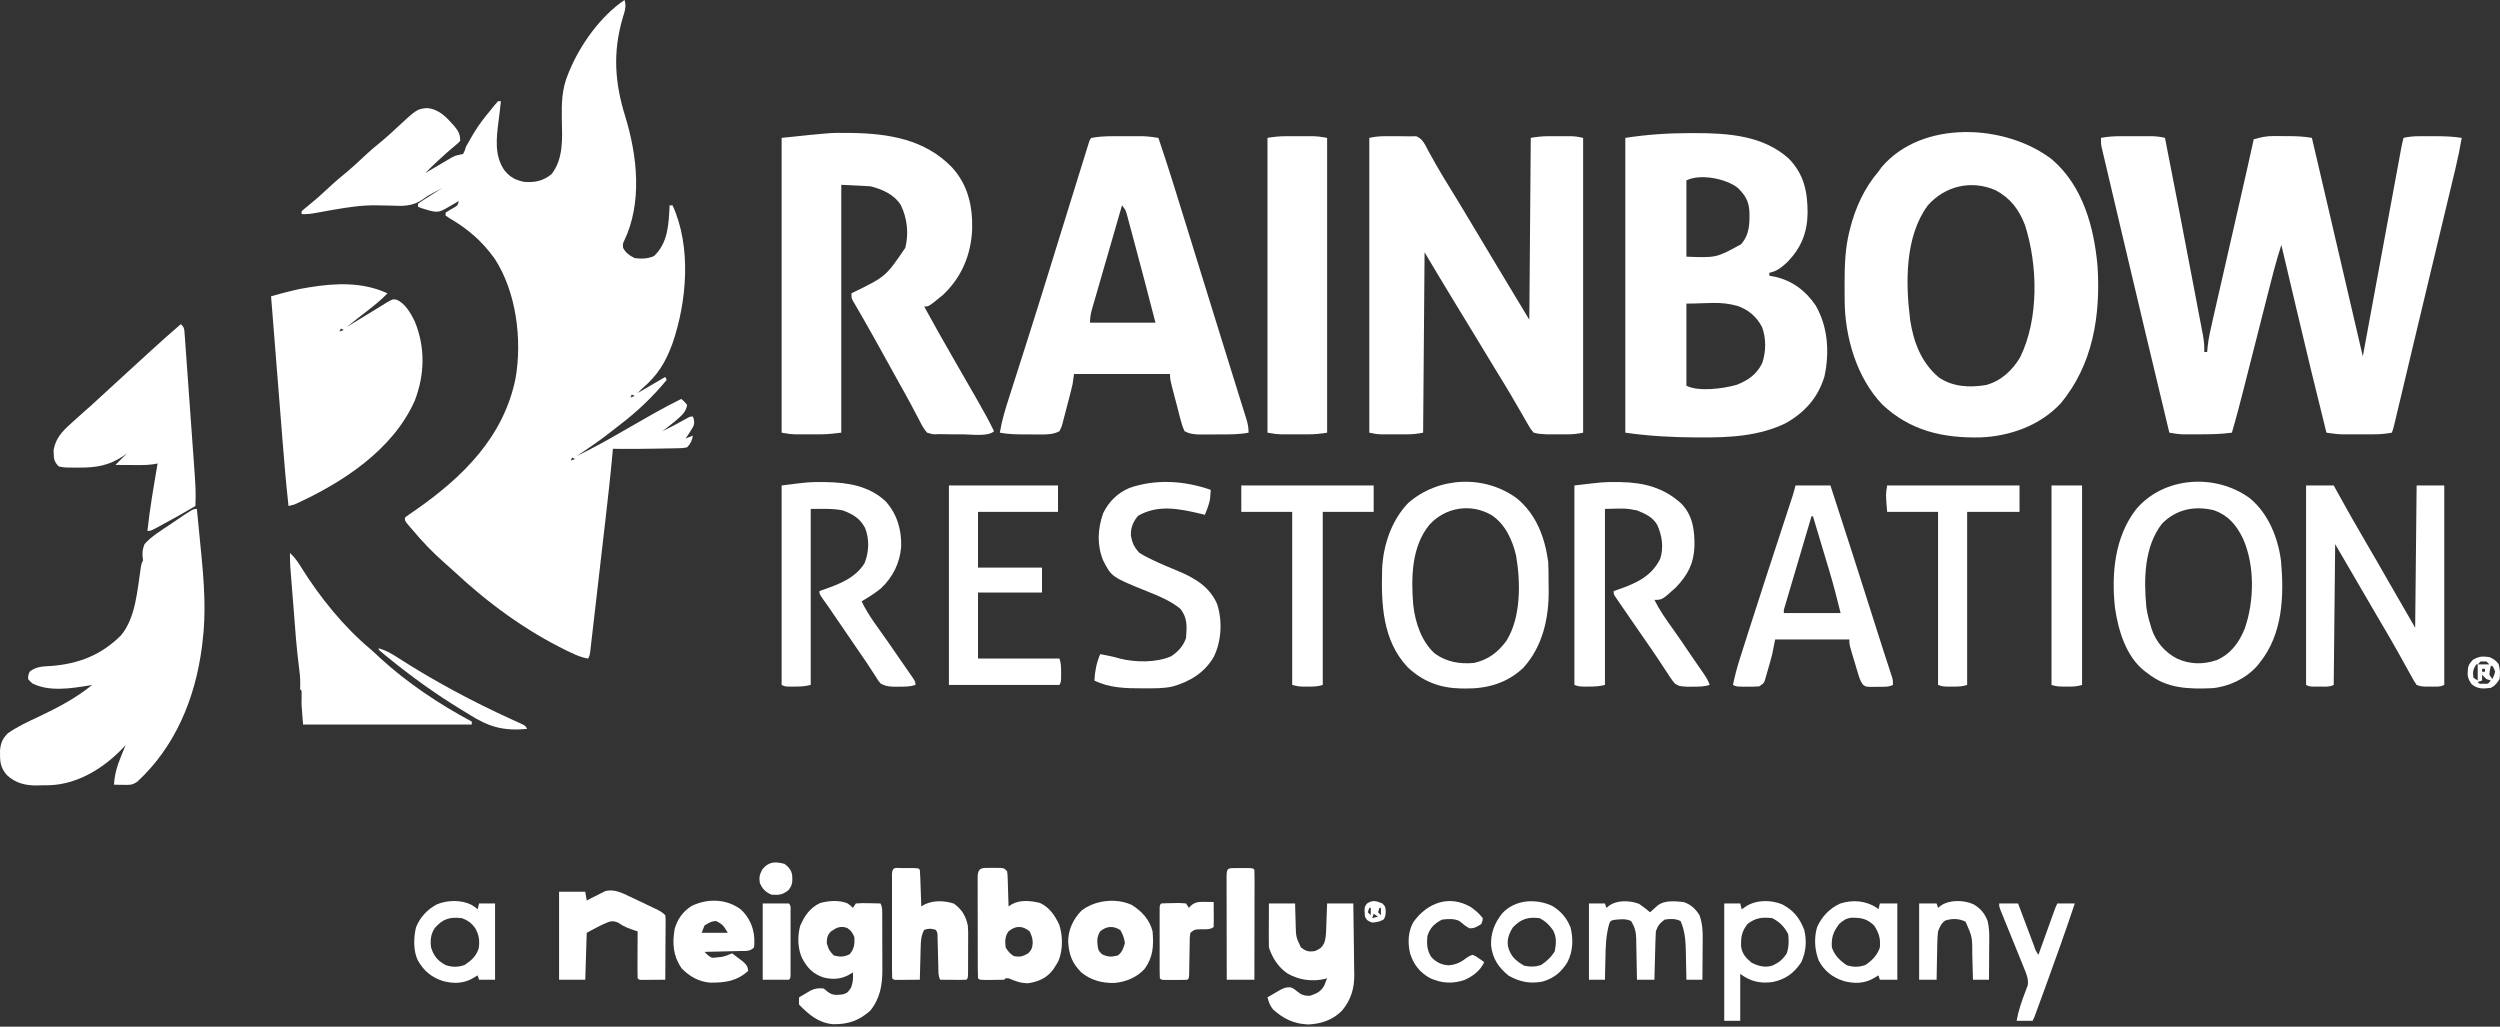 <svg width="375" height="154" viewBox="0 0 375 154" fill="none" xmlns="http://www.w3.org/2000/svg">
<rect x="0" y="0" width="375" height="154" fill="#333333" stroke="none"/>
<path d="M93.681 0C93.993 0.993 93.69 1.76 93.394 2.723C91.9 7.886 92.213 12.405 93.79 17.476C95.599 23.366 96.373 30.415 93.616 36.141C93.425 36.547 93.425 36.547 93.449 37.139C93.826 37.922 94.448 38.337 95.208 38.72C96.259 38.836 97.136 38.831 98.113 38.404C100.245 36.353 100.295 33.595 100.445 30.8C100.589 30.8 100.733 30.8 100.881 30.8C103.733 37.004 103.052 45.237 100.855 51.564C99.808 54.425 98.609 56.34 96.299 58.3C95.975 58.627 95.975 58.627 95.644 58.96C97.012 58.161 98.38 57.363 99.79 56.54C99.862 56.685 99.934 56.83 100.008 56.98C97.911 59.525 95.583 61.747 92.964 63.734C92.6 64.012 92.24 64.296 91.881 64.582C90.144 65.962 88.334 67.205 86.48 68.42C88.811 67.29 91.062 66.05 93.302 64.746C94.673 63.949 96.051 63.165 97.431 62.384C97.655 62.256 97.879 62.129 98.11 61.998C99.452 61.239 100.807 60.519 102.19 59.84C102.64 60.225 102.64 60.225 103.063 60.72C102.953 61.835 102.103 62.437 101.317 63.14C100.674 63.669 100.019 64.179 99.354 64.68C101.136 63.803 101.136 63.803 102.872 62.837C103.499 62.48 103.499 62.48 103.936 62.48C104.136 63.035 104.222 63.418 103.989 63.973C103.765 64.365 103.531 64.744 103.281 65.12C103.137 65.338 102.993 65.555 102.845 65.78C103.205 65.635 103.565 65.49 103.936 65.34C103.804 66.084 103.587 66.555 103.063 67.1C102.46 67.22 102.46 67.22 101.728 67.234C101.458 67.241 101.188 67.248 100.91 67.255C100.618 67.259 100.327 67.262 100.035 67.265C99.74 67.271 99.444 67.277 99.149 67.284C97.045 67.328 94.94 67.343 92.835 67.327C92.667 67.326 92.498 67.324 92.324 67.323C92.196 67.322 92.067 67.321 91.935 67.32C91.912 67.581 91.888 67.843 91.864 68.112C91.559 71.465 91.183 74.807 90.796 78.151C90.745 78.587 90.695 79.023 90.645 79.459C90.488 80.821 90.33 82.182 90.173 83.543C90.01 84.945 89.849 86.348 89.688 87.75C89.549 88.961 89.409 90.173 89.269 91.384C89.185 92.104 89.102 92.825 89.019 93.545C88.928 94.344 88.835 95.142 88.742 95.94C88.715 96.178 88.688 96.416 88.66 96.661C88.635 96.877 88.609 97.093 88.583 97.316C88.561 97.504 88.54 97.692 88.517 97.886C88.444 98.34 88.444 98.34 88.226 98.78C87.228 98.636 86.373 98.25 85.471 97.817C85.31 97.74 85.149 97.663 84.983 97.584C78.797 94.564 73.128 90.407 68.103 85.702C67.613 85.247 67.117 84.805 66.611 84.37C64.884 82.857 63.297 81.183 61.825 79.42C61.659 79.229 61.659 79.229 61.489 79.034C60.733 78.153 60.733 78.153 60.733 77.66C61.026 77.406 61.026 77.406 61.438 77.124C61.589 77.019 61.741 76.914 61.897 76.806C62.062 76.693 62.227 76.58 62.397 76.464C69.444 71.535 75.559 65.543 77.334 56.748C78.342 50.948 77.457 43.787 74.185 38.777C72.263 36.123 70.184 34.341 67.387 32.706C67.118 32.525 67.118 32.525 66.843 32.34C66.843 32.195 66.843 32.05 66.843 31.9C67.275 31.599 67.728 31.349 68.185 31.09C68.656 30.812 68.656 30.812 68.807 30.14C68.625 30.254 68.443 30.367 68.255 30.485C65.85 31.904 65.85 31.904 64.431 31.592C64.291 31.549 64.151 31.505 64.006 31.46C63.75 31.383 63.493 31.306 63.229 31.226C63.054 31.158 62.878 31.09 62.697 31.02C62.697 30.875 62.697 30.73 62.697 30.58C63.038 30.308 63.038 30.308 63.509 30.008C63.676 29.9 63.843 29.792 64.016 29.681C64.193 29.569 64.37 29.458 64.552 29.342C64.729 29.229 64.906 29.116 65.088 28.999C65.527 28.718 65.966 28.438 66.406 28.16C66.052 28.352 65.697 28.544 65.343 28.737C65.145 28.845 64.948 28.952 64.745 29.062C64.037 29.442 64.037 29.442 63.549 29.82C61.922 30.967 60.558 30.933 58.62 30.841C58.016 30.824 57.412 30.814 56.809 30.805C56.659 30.803 56.51 30.8 56.356 30.798C54.223 30.775 52.139 31.097 50.042 31.46C49.859 31.492 49.676 31.523 49.488 31.556C48.489 31.731 48.489 31.731 47.492 31.919C46.73 32.065 46.017 32.151 45.242 32.12C45.242 31.975 45.242 31.829 45.242 31.68C45.572 31.383 45.916 31.102 46.265 30.827C47.234 30.047 48.156 29.237 49.06 28.38C50.094 27.403 51.16 26.49 52.265 25.596C52.965 25.007 53.631 24.388 54.297 23.76C55.34 22.775 56.414 21.849 57.531 20.947C58.147 20.434 58.73 19.895 59.315 19.346C62.53 16.361 62.53 16.361 64.047 16.211C65.868 16.362 66.991 17.604 68.152 18.92C68.762 19.675 69.025 20.105 69.025 21.12C68.735 21.458 68.735 21.458 68.316 21.794C67.493 22.478 66.7 23.183 65.916 23.911C65.805 24.013 65.694 24.115 65.58 24.22C64.968 24.786 64.374 25.366 63.788 25.96C63.921 25.881 64.054 25.802 64.192 25.721C64.797 25.364 65.404 25.009 66.011 24.654C66.22 24.53 66.43 24.406 66.646 24.278C66.849 24.159 67.052 24.041 67.261 23.919C67.448 23.809 67.634 23.7 67.826 23.587C68.37 23.32 68.37 23.32 68.971 23.202C69.213 23.151 69.213 23.151 69.461 23.1C69.714 22.618 69.714 22.618 69.898 22C70.189 21.466 70.486 20.941 70.798 20.419C70.884 20.273 70.971 20.128 71.06 19.978C71.814 18.735 72.669 17.609 73.607 16.5C73.718 16.359 73.829 16.218 73.943 16.073C74.184 15.767 74.439 15.472 74.698 15.18C74.842 15.18 74.986 15.18 75.134 15.18C75.027 16.177 74.916 17.173 74.784 18.167C74.458 20.728 74.123 23.392 75.713 25.612C76.561 26.615 77.347 27.018 78.625 27.28C80.228 27.408 81.459 27.151 82.73 26.125C84.554 23.813 84.341 20.649 84.271 17.848C84.24 15.489 84.27 13.427 85.171 11.22C85.231 11.071 85.291 10.922 85.352 10.768C86.982 6.776 90.062 2.432 93.681 0ZM94.772 59.18C94.7 59.325 94.628 59.47 94.553 59.62C94.769 59.547 94.985 59.475 95.208 59.4C95.064 59.327 94.92 59.255 94.772 59.18ZM85.826 68.64C85.754 68.785 85.682 68.93 85.608 69.08C85.823 69.007 86.04 68.935 86.262 68.86C86.118 68.787 85.974 68.715 85.826 68.64Z" fill="white"/>
<path d="M318.12 20.431C318.276 20.43 318.431 20.43 318.591 20.43C318.918 20.43 319.244 20.43 319.571 20.431C320.069 20.433 320.567 20.431 321.065 20.43C321.383 20.43 321.702 20.43 322.02 20.431C322.308 20.431 322.596 20.431 322.892 20.431C323.542 20.456 324.117 20.526 324.747 20.68C326.124 27.672 327.474 34.67 328.804 41.672C328.963 42.509 329.123 43.346 329.283 44.184C329.474 45.182 329.663 46.18 329.852 47.179C329.923 47.55 329.993 47.922 330.065 48.293C330.163 48.805 330.259 49.317 330.356 49.829C330.385 49.978 330.414 50.127 330.443 50.28C330.601 51.131 330.666 51.934 330.638 52.8C330.782 52.8 330.926 52.8 331.075 52.8C331.099 52.526 331.124 52.252 331.149 51.969C331.288 50.715 331.561 49.503 331.844 48.275C331.929 47.904 331.929 47.904 332.014 47.526C332.199 46.713 332.386 45.9 332.572 45.087C332.702 44.517 332.832 43.948 332.961 43.378C333.268 42.031 333.575 40.685 333.883 39.339C334.298 37.524 334.712 35.709 335.125 33.893C335.226 33.452 335.326 33.011 335.427 32.571C335.459 32.427 335.492 32.284 335.526 32.136C335.748 31.163 335.97 30.189 336.192 29.216C336.825 26.446 337.452 23.676 338.057 20.9C339.066 20.596 339.921 20.405 340.976 20.409C341.358 20.41 341.358 20.41 341.749 20.41C342.142 20.415 342.142 20.415 342.543 20.419C342.806 20.419 343.07 20.419 343.341 20.419C344.52 20.425 345.622 20.475 346.784 20.68C347.297 22.875 347.809 25.07 348.322 27.265C348.56 28.286 348.798 29.307 349.037 30.328C350.837 38.038 352.63 45.749 354.421 53.46C354.466 53.215 354.466 53.215 354.513 52.964C355.246 48.985 355.98 45.007 356.714 41.028C357.069 39.104 357.424 37.18 357.779 35.255C358.088 33.579 358.397 31.902 358.707 30.225C358.871 29.337 359.035 28.449 359.198 27.561C359.352 26.725 359.506 25.889 359.661 25.054C359.718 24.747 359.774 24.44 359.831 24.133C359.908 23.714 359.985 23.296 360.062 22.877C360.106 22.642 360.149 22.408 360.194 22.166C360.292 21.666 360.402 21.173 360.531 20.68C361.352 20.488 362.113 20.432 362.955 20.431C363.21 20.43 363.464 20.43 363.726 20.43C364.122 20.431 364.122 20.431 364.526 20.433C364.788 20.432 365.049 20.431 365.318 20.43C366.652 20.431 367.94 20.472 369.258 20.68C368.993 22.227 368.686 23.755 368.317 25.28C368.269 25.485 368.22 25.689 368.169 25.9C368.008 26.574 367.846 27.248 367.684 27.923C367.569 28.405 367.453 28.887 367.338 29.37C367.029 30.661 366.719 31.953 366.409 33.244C366.088 34.582 365.768 35.921 365.448 37.259C365.059 38.884 364.67 40.509 364.281 42.133C363.471 45.513 362.663 48.894 361.858 52.275C361.76 52.687 361.662 53.1 361.564 53.512C361.198 55.047 360.833 56.583 360.468 58.118C360.261 58.989 360.053 59.86 359.846 60.731C359.771 61.045 359.696 61.36 359.621 61.675C359.521 62.099 359.42 62.523 359.319 62.947C359.262 63.182 359.206 63.418 359.149 63.661C359.003 64.24 359.003 64.24 358.785 64.9C357.803 65.091 356.874 65.148 355.874 65.149C355.725 65.149 355.575 65.15 355.421 65.15C355.107 65.15 354.792 65.15 354.478 65.149C354.001 65.147 353.523 65.149 353.046 65.15C352.739 65.15 352.431 65.15 352.124 65.149C351.848 65.149 351.572 65.149 351.287 65.148C350.499 65.12 349.746 65.018 348.966 64.9C347.434 58.785 345.957 52.658 344.511 46.521C344.249 45.411 343.987 44.302 343.725 43.192C343.217 41.041 342.709 38.891 342.202 36.74C341.36 39.339 340.704 41.984 340.034 44.632C339.91 45.118 339.786 45.605 339.663 46.092C339.338 47.367 339.014 48.642 338.691 49.917C338.173 51.957 337.655 53.996 337.136 56.036C336.956 56.742 336.777 57.45 336.598 58.157C336.025 60.414 335.439 62.665 334.784 64.9C333.093 65.132 331.429 65.153 329.724 65.147C329.453 65.148 329.181 65.149 328.902 65.15C328.639 65.15 328.376 65.149 328.106 65.149C327.869 65.149 327.633 65.149 327.389 65.148C326.709 65.12 326.071 65.018 325.402 64.9C322.985 54.844 320.591 44.784 318.221 34.717C317.953 33.58 317.684 32.443 317.416 31.305C317.096 29.954 316.778 28.602 316.46 27.25C316.342 26.747 316.224 26.244 316.105 25.742C315.941 25.052 315.78 24.362 315.618 23.672C315.546 23.368 315.546 23.368 315.472 23.058C315.429 22.872 315.385 22.686 315.341 22.495C315.303 22.335 315.265 22.174 315.226 22.009C315.146 21.56 315.146 21.56 315.146 20.68C316.149 20.483 317.1 20.432 318.12 20.431Z" fill="white"/>
<path d="M253.643 19.965C253.91 19.965 253.91 19.965 254.181 19.965C259.155 19.971 264.458 20.289 268.344 23.815C270.616 26.166 271.138 28.788 271.14 31.944C271.096 34.863 270.198 37.125 268.182 39.231C267.319 40.048 266.589 40.674 265.398 40.92C265.398 41.065 265.398 41.21 265.398 41.36C265.677 41.41 265.956 41.46 266.244 41.511C268.835 42.105 270.847 43.601 272.34 45.801C274.205 49.016 274.446 52.865 273.663 56.485C272.688 59.663 270.725 61.852 267.879 63.466C263.863 65.43 259.414 65.643 255.034 65.615C254.856 65.614 254.677 65.614 254.493 65.614C250.903 65.603 247.354 65.412 243.797 64.9C243.797 50.307 243.797 35.715 243.797 20.68C247.108 20.166 250.306 19.968 253.643 19.965ZM252.961 27.06C252.961 30.835 252.961 34.61 252.961 38.5C257.459 38.672 257.459 38.672 261.152 36.641C262.452 35.181 262.459 33.502 262.41 31.648C262.289 30.105 261.766 29.276 260.694 28.201C258.963 26.804 255.044 26.01 252.961 27.06ZM252.961 45.54C252.961 49.605 252.961 53.671 252.961 57.86C254.822 58.798 258.536 58.289 260.503 57.722C262.215 57.057 263.495 56.158 264.328 54.477C264.919 52.754 264.943 50.773 264.307 49.06C263.481 47.486 262.255 46.452 260.597 45.879C257.963 45.156 256.176 45.54 252.961 45.54Z" fill="white"/>
<path d="M207.692 20.431C207.919 20.43 208.146 20.43 208.38 20.43C208.615 20.431 208.849 20.432 209.091 20.433C209.325 20.432 209.559 20.431 209.8 20.43C210.249 20.43 210.698 20.436 211.147 20.446C211.585 20.457 212.024 20.453 212.462 20.442C213.463 20.86 213.816 21.827 214.314 22.756C214.563 23.2 214.812 23.644 215.062 24.087C215.192 24.322 215.323 24.556 215.458 24.797C216.152 26.018 216.891 27.212 217.628 28.407C218.647 30.07 219.661 31.735 220.655 33.412C221.962 35.617 223.283 37.811 224.606 40.006C226.204 42.656 227.8 45.308 229.397 47.96C229.469 38.958 229.541 29.955 229.615 20.68C230.539 20.525 231.289 20.432 232.207 20.431C232.444 20.43 232.681 20.43 232.925 20.43C233.169 20.431 233.413 20.432 233.665 20.433C234.033 20.431 234.033 20.431 234.408 20.43C234.645 20.43 234.881 20.43 235.125 20.431C235.34 20.431 235.554 20.431 235.775 20.431C236.379 20.46 236.379 20.46 237.47 20.68C237.47 35.273 237.47 49.865 237.47 64.9C236.653 65.064 236.033 65.148 235.221 65.149C234.895 65.15 234.895 65.15 234.563 65.15C234.339 65.149 234.114 65.148 233.883 65.147C233.548 65.149 233.548 65.149 233.206 65.15C232.989 65.15 232.771 65.149 232.548 65.149C232.351 65.149 232.155 65.149 231.952 65.148C231.28 65.116 230.701 65.086 230.051 64.9C229.617 64.4 229.617 64.4 229.235 63.732C229.09 63.484 228.944 63.236 228.795 62.981C228.641 62.709 228.487 62.436 228.333 62.164C228.17 61.883 228.007 61.603 227.843 61.323C227.506 60.746 227.171 60.168 226.837 59.59C226.099 58.316 225.326 57.065 224.555 55.811C223.347 53.836 222.146 51.855 220.951 49.871C219.849 48.044 218.737 46.222 217.621 44.403C216.289 42.227 214.992 40.033 213.687 37.84C213.615 46.77 213.543 55.7 213.469 64.9C212.592 65.077 211.901 65.148 211.021 65.149C210.763 65.149 210.506 65.15 210.241 65.15C209.974 65.149 209.707 65.148 209.432 65.147C209.165 65.148 208.898 65.149 208.623 65.15C208.366 65.15 208.108 65.149 207.843 65.149C207.609 65.149 207.375 65.149 207.134 65.148C206.486 65.12 206.486 65.12 205.395 64.9C205.395 50.307 205.395 35.715 205.395 20.68C206.226 20.512 206.863 20.432 207.692 20.431Z" fill="white"/>
<path d="M307.847 23.956C312.421 27.921 314.115 34.057 314.628 39.916C315.111 47.332 313.931 54.746 309.071 60.539C305.977 63.851 301.436 65.45 297.013 65.612C291.422 65.724 286.522 64.616 282.332 60.668C278.503 56.65 276.735 50.584 276.7 45.102C276.698 44.859 276.698 44.859 276.696 44.611C276.692 44.091 276.69 43.571 276.69 43.051C276.69 42.874 276.69 42.696 276.689 42.513C276.693 39.881 276.759 37.325 277.399 34.76C277.435 34.611 277.472 34.462 277.509 34.308C278.303 31.169 279.652 28.198 281.763 25.74C281.92 25.522 282.078 25.304 282.24 25.08C288.322 17.889 300.96 18.592 307.847 23.956ZM289.181 30.8C285.71 35.467 285.827 42.491 286.525 48.005C287.032 51.33 288.196 54.397 290.811 56.599C292.91 58.046 295.435 58.159 297.886 57.756C300.11 57.181 301.856 55.564 303.016 53.601C305.86 47.832 305.675 39.751 303.746 33.756C302.838 31.415 301.566 29.726 299.359 28.545C295.729 26.95 291.787 27.864 289.181 30.8Z" fill="white"/>
<path d="M126.941 19.938C127.345 19.941 127.345 19.941 127.756 19.944C133.311 20.035 138.737 20.905 142.774 25.08C145.192 27.703 145.911 30.913 145.824 34.419C145.647 38.246 144.248 41.575 141.465 44.22C139.319 45.98 139.319 45.98 138.628 45.98C140.123 48.694 141.626 51.401 143.183 54.079C144.26 55.931 145.329 57.788 146.388 59.651C146.54 59.92 146.693 60.188 146.846 60.457C147.638 61.847 148.41 63.236 149.102 64.68C148.26 65.529 145.608 65.149 144.501 65.15C144.246 65.149 143.991 65.148 143.729 65.147C143.344 65.149 143.344 65.149 142.951 65.15C142.237 65.149 141.524 65.135 140.81 65.12C140.636 65.126 140.462 65.132 140.283 65.139C139.832 65.132 139.832 65.132 139.065 64.9C138.527 64.307 138.194 63.634 137.837 62.92C137.611 62.495 137.385 62.07 137.159 61.645C136.985 61.309 136.985 61.309 136.807 60.966C136.209 59.827 135.575 58.707 134.946 57.585C134.688 57.12 134.43 56.655 134.172 56.189C134.044 55.957 133.915 55.725 133.783 55.486C133.522 55.015 133.261 54.545 133.001 54.074C132.613 53.374 132.225 52.675 131.837 51.975C131.712 51.749 131.587 51.524 131.459 51.291C130.835 50.166 130.205 49.045 129.563 47.931C129.441 47.718 129.319 47.505 129.192 47.285C128.961 46.883 128.728 46.481 128.494 46.081C128.392 45.903 128.29 45.725 128.184 45.542C128.094 45.386 128.004 45.231 127.911 45.072C127.719 44.66 127.719 44.66 127.719 44C127.846 43.937 127.973 43.874 128.105 43.809C132.858 41.481 132.858 41.481 135.792 37.18C136.337 35.017 136.089 32.741 135.113 30.743C134.092 29.147 132.333 28.388 130.555 27.94C129.115 27.867 127.675 27.795 126.191 27.72C126.191 39.989 126.191 52.259 126.191 64.9C125.088 65.039 124.124 65.148 123.033 65.149C122.778 65.149 122.524 65.15 122.262 65.15C122.002 65.149 121.741 65.148 121.473 65.147C121.08 65.149 121.08 65.149 120.679 65.15C120.425 65.15 120.171 65.149 119.91 65.149C119.681 65.149 119.452 65.149 119.216 65.148C118.555 65.12 118.555 65.12 117.245 64.9C117.245 50.307 117.245 35.715 117.245 20.68C124.645 19.908 124.645 19.908 126.941 19.938Z" fill="white"/>
<path d="M166.871 20.431C167.095 20.43 167.095 20.43 167.323 20.43C167.636 20.43 167.949 20.43 168.262 20.431C168.738 20.433 169.213 20.431 169.688 20.43C169.995 20.43 170.301 20.43 170.607 20.431C170.882 20.431 171.157 20.431 171.44 20.431C172.227 20.46 172.981 20.553 173.757 20.68C175.257 25.086 176.62 29.535 177.992 33.982C178.807 36.623 179.626 39.263 180.444 41.903C180.563 42.284 180.681 42.666 180.799 43.047C180.858 43.237 180.917 43.428 180.978 43.624C181.396 44.971 181.813 46.317 182.23 47.664C182.463 48.416 182.696 49.167 182.928 49.918C182.985 50.102 183.042 50.285 183.1 50.473C183.739 52.537 184.38 54.601 185.024 56.663C185.318 57.604 185.61 58.545 185.903 59.487C186.032 59.901 186.162 60.315 186.292 60.729C186.465 61.282 186.637 61.834 186.809 62.387C186.858 62.543 186.908 62.699 186.959 62.86C187.183 63.586 187.285 64.129 187.285 64.9C185.849 65.179 184.423 65.161 182.966 65.161C182.487 65.161 182.007 65.165 181.527 65.169C181.219 65.17 180.911 65.17 180.603 65.171C180.326 65.171 180.049 65.172 179.763 65.173C178.951 65.117 178.401 65.075 177.685 64.68C177.407 64.069 177.236 63.571 177.08 62.928C177.033 62.754 176.987 62.58 176.939 62.402C176.791 61.847 176.652 61.29 176.512 60.734C176.413 60.359 176.314 59.986 176.215 59.612C175.503 56.907 175.503 56.907 175.503 56.1C170.751 56.1 165.998 56.1 161.102 56.1C161.03 56.608 160.958 57.116 160.884 57.64C160.649 58.68 160.378 59.71 160.101 60.74C160.013 61.067 159.929 61.395 159.846 61.724C159.726 62.201 159.599 62.676 159.47 63.151C159.435 63.298 159.399 63.445 159.362 63.596C159.246 64.008 159.246 64.008 158.92 64.68C158.012 65.155 157.156 65.174 156.145 65.171C155.732 65.17 155.732 65.17 155.311 65.169C154.883 65.165 154.883 65.165 154.447 65.161C154.02 65.161 154.02 65.161 153.584 65.161C152.353 65.155 151.187 65.132 149.974 64.9C150.279 63.049 150.823 61.296 151.398 59.515C151.498 59.202 151.598 58.889 151.697 58.575C151.911 57.907 152.124 57.238 152.339 56.57C152.854 54.963 153.366 53.355 153.877 51.747C153.994 51.38 154.111 51.013 154.228 50.646C155.355 47.104 156.462 43.557 157.559 40.005C157.781 39.287 158.004 38.568 158.226 37.849C158.488 37.002 158.75 36.154 159.012 35.306C159.891 32.461 160.773 29.616 161.659 26.772C161.823 26.243 161.987 25.715 162.151 25.187C162.374 24.466 162.599 23.746 162.823 23.025C162.889 22.811 162.955 22.597 163.023 22.377C163.084 22.184 163.144 21.991 163.206 21.792C163.259 21.624 163.311 21.456 163.365 21.283C163.502 20.9 163.502 20.9 163.721 20.68C164.778 20.489 165.798 20.432 166.871 20.431ZM168.303 30.8C167.675 32.964 167.049 35.129 166.425 37.294C166.135 38.3 165.845 39.305 165.553 40.31C165.272 41.28 164.992 42.25 164.713 43.22C164.606 43.59 164.499 43.96 164.391 44.33C164.241 44.848 164.092 45.367 163.943 45.885C163.898 46.038 163.853 46.191 163.807 46.349C163.601 47.074 163.502 47.637 163.502 48.4C166.743 48.4 169.983 48.4 173.321 48.4C172.225 44.173 171.126 39.947 169.988 35.732C169.883 35.341 169.778 34.949 169.673 34.558C169.527 34.009 169.379 33.462 169.23 32.914C169.187 32.75 169.143 32.587 169.099 32.418C168.858 31.523 168.858 31.523 168.303 30.8Z" fill="white"/>
<path d="M29.532 76.34C29.691 77.935 29.846 79.53 29.998 81.126C30.05 81.666 30.103 82.206 30.157 82.746C30.609 87.293 30.947 91.862 30.364 96.415C30.335 96.651 30.306 96.888 30.276 97.132C29.272 104.763 26.285 112.011 20.586 117.26C19.794 117.792 19.411 117.746 18.472 117.727C18.215 117.723 17.957 117.719 17.692 117.715C17.495 117.71 17.298 117.705 17.095 117.7C17.2 116.203 17.521 114.997 18.09 113.616C18.162 113.436 18.234 113.256 18.308 113.071C18.483 112.633 18.662 112.196 18.84 111.76C18.75 111.861 18.659 111.963 18.566 112.067C15.69 115.137 11.802 117.583 7.543 117.781C7.095 117.789 6.647 117.793 6.199 117.796C5.976 117.803 5.754 117.811 5.524 117.818C3.805 117.83 2.303 117.469 1.017 116.251C-0.015 115.039 -0.015 114.102 0.004 112.542C0.107 111.418 0.39 110.797 1.167 110C2.598 108.991 4.181 108.258 5.763 107.525C8.597 106.183 11.378 104.732 13.822 102.74C13.556 102.787 13.556 102.787 13.284 102.836C10.645 103.267 7.358 103.781 4.876 102.52C4.493 102.201 4.493 102.201 4.222 101.86C4.222 101.31 4.222 101.31 4.44 100.76C5.426 99.942 6.479 99.969 7.699 99.894C11.795 99.565 15.171 98.272 18.138 95.312C20.406 92.623 20.6 88.366 21.133 85.043C21.241 84.48 21.241 84.48 21.459 84.04C21.439 83.884 21.418 83.728 21.397 83.568C21.335 82.802 21.397 82.342 21.677 81.62C22.711 80.452 24.101 79.617 25.386 78.76C25.562 78.64 25.737 78.521 25.918 78.397C28.94 76.34 28.94 76.34 29.532 76.34Z" fill="white"/>
<path d="M58.115 44C57.181 45 56.141 45.82 55.06 46.654C54.715 46.922 54.37 47.19 54.024 47.459C53.872 47.576 53.72 47.694 53.564 47.815C53.04 48.224 52.523 48.641 52.006 49.06C52.213 48.932 52.42 48.804 52.633 48.673C53.401 48.2 54.17 47.73 54.941 47.262C55.274 47.059 55.607 46.854 55.939 46.649C56.416 46.355 56.896 46.063 57.375 45.773C57.524 45.68 57.672 45.588 57.825 45.492C58.874 44.864 58.874 44.864 59.444 44.944C60.739 45.428 61.642 47.028 62.22 48.221C63.815 52.122 63.715 56.176 62.22 60.087C58.913 67.545 51.264 72.46 44.151 75.68C43.861 75.757 43.57 75.831 43.278 75.9C42.902 72.534 42.623 69.163 42.357 65.787C42.297 65.034 42.237 64.281 42.177 63.527C42.064 62.108 41.951 60.688 41.839 59.269C41.71 57.65 41.581 56.031 41.452 54.412C41.187 51.088 40.923 47.764 40.66 44.44C41.183 44.297 41.707 44.156 42.23 44.014C42.378 43.974 42.525 43.934 42.677 43.892C43.73 43.608 44.779 43.366 45.855 43.189C46.09 43.149 46.09 43.149 46.329 43.108C50.293 42.451 54.388 42.271 58.115 44ZM51.133 49.28C51.061 49.425 50.989 49.57 50.915 49.72C51.131 49.647 51.347 49.575 51.569 49.5C51.425 49.427 51.281 49.355 51.133 49.28Z" fill="white"/>
<path d="M192.897 20.431C193.172 20.43 193.448 20.43 193.731 20.43C194.159 20.431 194.159 20.431 194.595 20.433C194.88 20.432 195.165 20.431 195.458 20.43C195.734 20.43 196.009 20.43 196.293 20.431C196.543 20.431 196.792 20.431 197.05 20.431C197.759 20.46 197.759 20.46 199.068 20.68C199.068 35.273 199.068 49.865 199.068 64.9C198.086 65.065 197.273 65.148 196.293 65.149C196.017 65.149 195.742 65.15 195.458 65.15C195.031 65.149 195.031 65.149 194.595 65.147C194.167 65.149 194.167 65.149 193.731 65.15C193.456 65.15 193.181 65.149 192.897 65.149C192.647 65.149 192.397 65.149 192.14 65.148C191.431 65.12 191.431 65.12 190.122 64.9C190.122 50.307 190.122 35.715 190.122 20.68C191.104 20.515 191.917 20.432 192.897 20.431Z" fill="white"/>
<path d="M345.912 72.82C347.28 72.82 348.648 72.82 350.057 72.82C350.245 73.161 350.433 73.502 350.626 73.853C352.009 76.359 353.41 78.851 354.865 81.316C355.904 83.078 356.921 84.851 357.934 86.628C359.369 89.146 360.825 91.651 362.276 94.16C362.348 87.118 362.42 80.076 362.494 72.82C363.862 72.82 365.23 72.82 366.64 72.82C366.64 82.694 366.64 92.567 366.64 102.74C365.995 103.065 365.408 102.989 364.69 102.987C364.418 102.988 364.146 102.988 363.866 102.989C363.149 102.96 363.149 102.96 362.494 102.74C362.145 102.226 362.145 102.226 361.766 101.541C361.626 101.289 361.485 101.037 361.34 100.777C361.266 100.642 361.192 100.507 361.115 100.368C360.804 99.8 360.488 99.235 360.172 98.67C360.011 98.383 359.851 98.095 359.691 97.808C359.01 96.586 358.309 95.377 357.599 94.174C357.37 93.786 357.142 93.398 356.913 93.01C356.795 92.809 356.677 92.608 356.555 92.401C355.789 91.097 355.031 89.789 354.271 88.481C352.942 86.192 351.609 83.906 350.276 81.62C350.204 88.589 350.132 95.559 350.057 102.74C349.395 103.074 348.71 102.991 347.984 102.987C347.759 102.989 347.759 102.989 347.529 102.99C346.403 102.988 346.403 102.988 345.912 102.74C345.912 92.866 345.912 82.993 345.912 72.82Z" fill="white"/>
<path d="M337.498 74.752C340.245 77.035 341.707 80.638 342.153 84.146C342.626 89.44 342.405 95.156 338.929 99.44C338.742 99.674 338.742 99.674 338.551 99.912C336.883 101.789 334.291 103.023 331.804 103.228C328.249 103.375 325.024 103.302 322.129 100.98C321.995 100.883 321.861 100.786 321.724 100.687C318.902 98.507 317.729 94.527 317.241 91.13C316.701 86.048 317.199 80.57 320.39 76.424C324.563 71.432 332.387 70.986 337.498 74.752ZM324.311 78.54C321.603 81.992 321.55 86.97 321.962 91.16C322.089 92.038 322.302 92.875 322.565 93.72C322.621 93.916 322.676 94.113 322.734 94.315C323.388 96.285 324.73 97.845 326.561 98.794C328.495 99.676 330.516 99.698 332.526 99.008C334.616 98.078 335.84 96.421 336.693 94.339C338.144 90.228 338.254 84.831 336.451 80.798C335.478 78.787 334.281 77.338 332.165 76.56C329.213 75.818 326.472 76.365 324.311 78.54Z" fill="white"/>
<path d="M227.569 74.785C230.469 77.215 231.714 80.585 232.233 84.26C232.279 85.235 232.283 86.21 232.286 87.186C232.288 87.648 232.294 88.11 232.301 88.572C232.334 92.758 231.388 96.988 228.503 100.163C226.073 102.471 223.105 103.31 219.823 103.276C219.479 103.274 219.479 103.274 219.128 103.271C216.004 103.204 213.446 102.244 211.137 100.072C207.347 96.015 207.173 90.566 207.322 85.3C207.483 81.748 208.741 78.021 211.246 75.436C215.8 71.467 222.731 71.192 227.569 74.785ZM214.423 78.705C211.721 81.969 211.658 86.653 211.982 90.708C212.278 93.362 213.205 96.22 215.238 98.048C217.007 99.301 218.982 99.637 221.105 99.44C223.228 98.958 224.674 97.866 225.96 96.126C228.172 92.59 228.105 87.299 227.406 83.311C226.844 80.952 225.795 78.65 223.751 77.275C220.637 75.463 216.839 76.068 214.423 78.705Z" fill="white"/>
<path d="M242.406 72.311C242.618 72.312 242.83 72.313 243.049 72.314C246.568 72.369 249.612 73.147 252.24 75.582C253.954 77.392 254.194 79.566 254.169 81.968C254.07 84.555 253.147 86.27 251.37 88.126C249.319 89.98 249.319 89.98 248.161 89.98C248.914 91.49 249.856 92.84 250.837 94.204C251.757 95.485 252.636 96.794 253.521 98.1C253.849 98.582 254.18 99.062 254.512 99.542C254.622 99.702 254.732 99.862 254.846 100.027C255.058 100.335 255.271 100.642 255.484 100.949C255.891 101.542 256.225 102.052 256.453 102.74C255.624 103.006 254.822 102.997 253.957 103.001C253.674 103.004 253.391 103.007 253.099 103.011C251.867 102.932 251.867 102.932 251.216 102.52C250.738 101.955 250.346 101.342 249.948 100.719C249.697 100.337 249.445 99.956 249.193 99.575C249.061 99.373 248.929 99.172 248.793 98.964C248.089 97.902 247.36 96.857 246.634 95.81C246.341 95.385 246.047 94.96 245.754 94.535C245.611 94.327 245.467 94.119 245.32 93.905C245.177 93.699 245.035 93.492 244.888 93.28C244.746 93.074 244.604 92.868 244.457 92.655C244.054 92.071 243.653 91.486 243.252 90.901C243.13 90.725 243.008 90.549 242.883 90.367C242.773 90.206 242.663 90.045 242.55 89.879C242.453 89.739 242.356 89.598 242.257 89.453C242.052 89.1 242.052 89.1 242.052 88.66C242.279 88.582 242.505 88.505 242.739 88.425C245.396 87.49 247.707 86.492 249.034 83.82C249.575 82.126 249.317 80.352 248.598 78.76C247.924 77.565 246.779 77.041 245.543 76.56C243.881 76.243 243.881 76.243 240.743 76.34C240.743 85.052 240.743 93.764 240.743 102.74C239.889 102.955 239.205 102.989 238.329 102.987C238.061 102.988 237.793 102.988 237.517 102.989C236.815 102.96 236.815 102.96 236.161 102.74C236.161 92.866 236.161 82.993 236.161 72.82C240.546 72.3 240.546 72.3 242.406 72.311Z" fill="white"/>
<path d="M123.246 72.311C123.565 72.313 123.565 72.313 123.891 72.315C127.151 72.37 130.343 72.871 132.833 75.185C134.554 77.083 135.256 79.47 135.176 82.014C134.978 84.467 133.929 86.563 132.148 88.251C131.239 88.992 130.252 89.603 129.246 90.2C130.25 92.337 131.797 94.26 133.133 96.195C133.283 96.413 133.434 96.632 133.59 96.856C134.45 98.102 134.45 98.102 135.312 99.346C135.655 99.84 135.996 100.334 136.337 100.829C136.438 100.973 136.539 101.118 136.643 101.267C137.319 102.25 137.319 102.25 137.319 102.74C136.52 103.008 135.779 103 134.946 103.001C134.792 103.004 134.638 103.006 134.478 103.009C133.584 103.012 132.862 102.978 132.083 102.52C131.717 102.077 131.717 102.077 131.36 101.489C130.494 100.115 129.585 98.779 128.66 97.446C127.409 95.639 126.166 93.826 124.937 92.004C124.83 91.847 124.724 91.689 124.614 91.527C124.513 91.378 124.413 91.229 124.309 91.076C124.008 90.638 123.697 90.209 123.385 89.781C122.918 89.1 122.918 89.1 122.918 88.66C123.148 88.58 123.377 88.5 123.613 88.418C125.95 87.582 128.303 86.706 129.682 84.48C130.35 82.808 130.437 80.888 129.764 79.2C129.021 77.764 127.908 77.109 126.41 76.56C124.839 76.243 123.211 76.34 121.609 76.34C121.609 85.052 121.609 93.764 121.609 102.74C120.752 102.956 120.062 102.989 119.182 102.987C118.911 102.988 118.641 102.988 118.362 102.989C117.682 102.96 117.682 102.96 117.245 102.74C117.245 92.866 117.245 82.993 117.245 72.82C121.376 72.299 121.376 72.299 123.246 72.311Z" fill="white"/>
<path d="M27.132 48.62C27.649 49.142 27.635 49.29 27.687 50.004C27.702 50.202 27.718 50.4 27.733 50.605C27.748 50.823 27.763 51.041 27.778 51.266C27.795 51.495 27.812 51.724 27.83 51.961C27.886 52.723 27.939 53.486 27.993 54.248C28.031 54.778 28.07 55.308 28.108 55.838C28.189 56.953 28.268 58.067 28.347 59.181C28.447 60.604 28.55 62.026 28.654 63.448C28.733 64.545 28.812 65.641 28.89 66.738C28.928 67.262 28.966 67.786 29.004 68.31C29.383 73.564 29.383 73.564 29.314 75.9C27.638 76.882 25.951 77.84 24.241 78.76C24.08 78.847 23.918 78.935 23.752 79.025C22.602 79.64 22.602 79.64 22.113 79.64C22.474 76.244 23.07 72.885 23.641 69.52C23.45 69.556 23.259 69.592 23.063 69.629C22.395 69.73 21.78 69.765 21.106 69.761C20.773 69.76 20.773 69.76 20.433 69.759C20.204 69.757 19.976 69.755 19.741 69.754C19.39 69.752 19.39 69.752 19.033 69.751C18.46 69.748 17.886 69.744 17.313 69.74C18.186 68.86 18.186 68.86 19.059 67.98C18.867 68.123 18.675 68.266 18.477 68.413C16.346 69.839 14.392 70.156 11.886 70.139C11.738 70.139 11.591 70.139 11.44 70.139C9.615 70.133 9.615 70.133 8.804 69.96C8.201 69.34 8.055 68.896 8.054 68.035C8.049 67.859 8.045 67.683 8.041 67.502C8.341 65.773 9.336 64.693 10.604 63.566C10.751 63.431 10.898 63.297 11.05 63.158C11.463 62.782 11.878 62.41 12.295 62.04C12.461 61.892 12.627 61.744 12.797 61.592C13.06 61.361 13.323 61.131 13.587 60.902C14.211 60.348 14.821 59.778 15.431 59.207C16.631 58.087 17.84 56.98 19.059 55.88C20.238 54.814 21.412 53.743 22.577 52.662C24.067 51.281 25.593 49.945 27.132 48.62Z" fill="white"/>
<path d="M269.326 72.82C271.054 72.82 272.782 72.82 274.563 72.82C276.579 79.015 278.584 85.213 280.548 91.426C280.689 91.871 280.83 92.317 280.971 92.763C281.039 92.977 281.107 93.191 281.176 93.411C281.602 94.756 282.032 96.099 282.466 97.441C282.519 97.605 282.572 97.769 282.626 97.938C282.865 98.678 283.105 99.418 283.347 100.157C283.427 100.406 283.508 100.654 283.59 100.91C283.659 101.122 283.729 101.335 283.8 101.553C283.945 102.08 283.945 102.08 283.945 102.74C283.231 103.1 282.451 103.01 281.667 103.015C281.413 103.022 281.413 103.022 281.154 103.029C279.907 103.037 279.907 103.037 279.446 102.706C279.047 102.168 278.892 101.651 278.699 101.007C278.584 100.628 278.584 100.628 278.467 100.241C278.389 99.976 278.311 99.712 278.231 99.44C278.151 99.175 278.07 98.911 277.988 98.639C277.399 96.675 277.399 96.675 277.399 95.92C273.727 95.92 270.055 95.92 266.271 95.92C266.055 97.009 266.055 97.009 265.835 98.12C265.643 98.897 265.42 99.662 265.194 100.43C265.139 100.626 265.084 100.822 265.027 101.025C264.972 101.212 264.917 101.399 264.861 101.592C264.812 101.76 264.763 101.928 264.713 102.101C264.526 102.52 264.526 102.52 263.871 102.96C263.276 102.997 262.706 103.011 262.112 103.001C261.952 103.001 261.792 103.001 261.627 103.001C260.441 102.991 260.441 102.991 259.944 102.74C260.222 101.373 260.577 100.052 261.002 98.725C261.065 98.527 261.128 98.329 261.192 98.125C261.402 97.463 261.614 96.801 261.826 96.14C261.976 95.668 262.126 95.197 262.276 94.725C263.902 89.629 265.565 84.546 267.229 79.463C267.454 78.776 267.679 78.088 267.904 77.4C268.06 76.923 268.217 76.445 268.374 75.967C268.468 75.678 268.563 75.389 268.658 75.1C268.74 74.849 268.822 74.599 268.906 74.341C269.064 73.84 269.199 73.331 269.326 72.82ZM271.726 77.44C271.185 79.268 270.644 81.096 270.104 82.924C269.854 83.773 269.603 84.622 269.352 85.471C269.109 86.29 268.867 87.109 268.626 87.927C268.534 88.24 268.441 88.553 268.348 88.866C268.219 89.303 268.09 89.74 267.961 90.177C267.887 90.427 267.814 90.676 267.738 90.932C267.561 91.489 267.561 91.489 267.58 91.96C270.389 91.96 273.197 91.96 276.09 91.96C275.566 89.849 275.043 87.767 274.416 85.69C274.309 85.331 274.309 85.331 274.2 84.965C273.976 84.216 273.751 83.468 273.526 82.72C273.372 82.206 273.219 81.692 273.065 81.178C272.692 79.932 272.319 78.686 271.944 77.44C271.872 77.44 271.8 77.44 271.726 77.44Z" fill="white"/>
<path d="M43.496 82.94C44.236 83.624 44.75 84.38 45.269 85.236C47.99 89.598 51.571 94.025 55.507 97.318C56.027 97.759 56.515 98.229 57.011 98.697C61.119 102.455 65.876 105.627 70.77 108.24C70.77 108.385 70.77 108.53 70.77 108.68C62.418 108.68 54.066 108.68 45.46 108.68C45.217 105.739 45.217 105.739 45.242 104.679C45.25 104.326 45.252 103.973 45.242 103.62C45.17 103.547 45.098 103.475 45.024 103.4C45.028 103.141 45.033 102.883 45.037 102.616C45.046 101.731 44.964 100.896 44.84 100.02C44.464 97.163 44.277 94.284 44.051 91.412C44.002 90.782 43.951 90.151 43.9 89.521C43.851 88.91 43.803 88.299 43.754 87.688C43.72 87.258 43.686 86.828 43.651 86.399C43.631 86.137 43.611 85.876 43.59 85.606C43.571 85.377 43.553 85.148 43.535 84.913C43.496 84.253 43.49 83.6 43.496 82.94Z" fill="white"/>
<path d="M142.338 72.82C147.738 72.82 153.138 72.82 158.702 72.82C158.702 74.127 158.702 75.433 158.702 76.78C154.742 76.78 150.782 76.78 146.702 76.78C146.702 79.539 146.702 82.297 146.702 85.14C149.87 85.14 153.038 85.14 156.302 85.14C156.302 86.374 156.302 87.608 156.302 88.88C153.134 88.88 149.966 88.88 146.702 88.88C146.702 92.147 146.702 95.414 146.702 98.78C150.734 98.78 154.766 98.78 158.92 98.78C159.166 99.523 159.168 100.102 159.166 100.884C159.167 101.265 159.167 101.265 159.167 101.654C159.139 102.3 159.139 102.3 158.92 102.74C153.448 102.74 147.976 102.74 142.338 102.74C142.338 92.866 142.338 82.993 142.338 72.82Z" fill="white"/>
<path d="M181.612 73.48C181.593 73.773 181.569 74.067 181.544 74.36C181.532 74.523 181.519 74.687 181.506 74.855C181.352 75.691 181.049 76.429 180.74 77.22C180.348 77.125 180.348 77.125 179.948 77.027C176.799 76.291 173.684 75.674 170.73 77.357C169.953 78.233 169.578 79.206 169.639 80.39C169.838 81.465 170.162 82.136 170.921 82.94C171.435 83.255 171.921 83.522 172.462 83.779C172.613 83.853 172.764 83.927 172.919 84.004C174.116 84.583 175.338 85.089 176.567 85.594C179.126 86.653 181.411 87.948 182.567 90.599C183.386 93.119 183.233 96.193 182.049 98.56C180.663 100.917 178.507 102.22 175.939 102.96C174.556 103.288 173.153 103.243 171.739 103.249C171.52 103.25 171.52 103.25 171.295 103.251C168.892 103.256 166.355 103.188 164.157 102.08C164.242 100.637 164.467 99.452 165.03 98.12C165.357 98.183 165.684 98.248 166.012 98.312C166.194 98.348 166.376 98.384 166.564 98.421C167.051 98.525 167.533 98.652 168.012 98.79C170.309 99.373 173.516 99.415 175.691 98.43C176.717 97.748 177.513 96.88 177.903 95.7C178.041 94.019 178.133 92.629 177.03 91.3C175.588 90.131 173.948 89.456 172.244 88.77C166.724 86.539 166.724 86.539 165.453 84.023C164.524 81.674 164.651 79.359 165.466 77C166.303 75.252 167.626 73.955 169.401 73.197C173.374 71.812 177.675 72.1 181.612 73.48Z" fill="white"/>
<path d="M186.194 72.82C192.747 72.82 199.299 72.82 206.05 72.82C206.05 74.127 206.05 75.433 206.05 76.78C203.53 76.78 201.01 76.78 198.413 76.78C198.413 85.347 198.413 93.913 198.413 102.74C197.653 102.995 197.046 102.989 196.245 102.987C195.977 102.988 195.71 102.988 195.434 102.989C194.704 102.96 194.704 102.96 193.831 102.74C193.831 94.173 193.831 85.606 193.831 76.78C191.311 76.78 188.791 76.78 186.194 76.78C186.194 75.473 186.194 74.166 186.194 72.82Z" fill="white"/>
<path d="M283.072 72.82C289.624 72.82 296.177 72.82 302.928 72.82C302.928 74.127 302.928 75.433 302.928 76.78C300.336 76.78 297.743 76.78 295.073 76.78C295.073 85.347 295.073 93.913 295.073 102.74C294.309 102.997 293.695 102.989 292.891 102.987C292.621 102.988 292.351 102.988 292.073 102.989C291.363 102.96 291.363 102.96 290.709 102.74C290.709 94.173 290.709 85.606 290.709 76.78C288.189 76.78 285.669 76.78 283.072 76.78C282.854 74.14 282.854 74.14 283.072 72.82Z" fill="white"/>
<path d="M127.115 135.499C127.473 135.74 127.473 135.74 127.937 136.18C128.081 135.962 128.225 135.744 128.373 135.52C129.017 135.471 129.613 135.458 130.255 135.479C130.43 135.481 130.605 135.484 130.785 135.488C131.218 135.495 131.65 135.507 132.083 135.52C132.352 136.062 132.33 136.422 132.332 137.028C132.334 137.251 132.335 137.474 132.337 137.703C132.337 137.945 132.337 138.187 132.337 138.436C132.339 138.809 132.339 138.809 132.34 139.189C132.341 139.717 132.341 140.244 132.341 140.772C132.342 141.575 132.346 142.378 132.35 143.181C132.35 143.694 132.351 144.206 132.351 144.719C132.353 144.958 132.354 145.197 132.356 145.443C132.349 147.77 132.035 149.723 130.555 151.58C128.839 153.125 127.179 153.676 124.895 153.628C122.721 153.406 121.352 152.2 119.864 150.7C119.837 150.122 119.837 150.122 119.864 149.6C120.235 149.376 120.608 149.157 120.982 148.94C121.19 148.817 121.397 148.695 121.611 148.568C122.332 148.249 122.794 148.191 123.573 148.28C123.744 148.425 123.915 148.57 124.091 148.72C124.917 149.354 125.385 149.258 126.41 149.16C127.123 148.965 127.255 148.762 127.664 148.128C127.966 147.323 127.988 146.714 127.937 145.86C127.694 146.005 127.451 146.15 127.201 146.3C125.986 146.908 124.832 146.941 123.521 146.62C121.911 146.067 121.102 145.196 120.304 143.708C119.642 142.251 119.606 140.433 120.021 138.899C120.647 137.402 121.522 136.14 123.025 135.453C124.302 135.096 125.871 134.99 127.115 135.499ZM124.664 139.7C124.08 140.289 124.056 140.632 124.009 141.46C124.336 142.518 124.336 142.518 125.06 143.316C125.985 143.556 126.598 143.568 127.46 143.124C128.133 142.329 128.219 141.61 128.155 140.58C127.883 139.901 127.675 139.599 127.078 139.191C126.058 138.848 125.499 139.124 124.664 139.7Z" fill="white"/>
<path d="M190.34 135.52C191.636 135.52 192.932 135.52 194.268 135.52C194.276 135.886 194.284 136.251 194.292 136.628C194.307 137.111 194.321 137.594 194.336 138.077C194.341 138.318 194.346 138.559 194.351 138.807C194.402 140.557 194.402 140.557 195.14 142.12C195.933 142.701 196.279 142.806 197.254 142.656C197.992 142.333 198.253 142.159 198.631 141.46C198.853 140.789 198.893 140.283 198.919 139.58C198.932 139.226 198.932 139.226 198.946 138.865C198.955 138.619 198.964 138.372 198.972 138.118C198.986 137.745 198.986 137.745 199.001 137.364C199.024 136.75 199.046 136.135 199.068 135.52C200.364 135.52 201.66 135.52 202.995 135.52C203.025 137.167 203.049 138.813 203.063 140.46C203.07 141.225 203.079 141.99 203.094 142.755C203.111 143.637 203.117 144.52 203.123 145.403C203.13 145.673 203.137 145.943 203.144 146.222C203.144 148.314 202.637 150.02 201.268 151.632C199.899 153.006 198.135 153.593 196.231 153.67C194.083 153.58 192.536 152.834 190.946 151.403C190.488 150.832 190.314 150.304 190.122 149.6C190.57 149.334 191.02 149.074 191.472 148.816C191.661 148.703 191.661 148.703 191.854 148.588C192.459 148.247 192.865 148.054 193.564 148.095C194.049 148.28 194.049 148.28 194.581 148.72C195.248 149.244 195.606 149.363 196.449 149.38C197.445 149.057 198.113 148.774 198.631 147.84C198.787 147.477 198.935 147.111 199.068 146.74C198.89 146.792 198.89 146.792 198.709 146.846C196.771 147.274 194.869 147.007 193.15 146.039C191.749 145.096 190.87 143.722 190.34 142.12C190.322 141.617 190.317 141.114 190.319 140.612C190.319 140.466 190.319 140.32 190.32 140.17C190.321 139.706 190.324 139.242 190.326 138.779C190.328 138.464 190.329 138.149 190.329 137.834C190.332 137.062 190.336 136.291 190.34 135.52Z" fill="white"/>
<path d="M148.396 130.18C148.557 130.181 148.718 130.183 148.883 130.185C149.125 130.182 149.125 130.182 149.371 130.18C150.574 130.184 150.574 130.184 151.065 130.68C151.135 131.214 151.135 131.214 151.156 131.878C151.164 132.115 151.173 132.351 151.181 132.595C151.188 132.843 151.195 133.092 151.202 133.347C151.21 133.597 151.219 133.847 151.227 134.104C151.248 134.723 151.267 135.341 151.284 135.96C151.449 135.853 151.614 135.746 151.784 135.636C152.997 134.946 154.647 135.102 155.97 135.436C157.394 136.061 158.25 137.34 158.893 138.724C159.435 140.379 159.441 142.484 158.784 144.1C158.538 144.556 158.538 144.556 158.266 144.98C158.176 145.122 158.086 145.264 157.993 145.41C157.072 146.663 155.818 147.231 154.308 147.475C153.177 147.529 152.306 147.166 151.284 146.74C151.14 146.74 150.996 146.74 150.847 146.74C150.775 146.812 150.703 146.885 150.629 146.96C150.009 146.982 149.395 146.99 148.774 146.987C148.6 146.988 148.426 146.989 148.247 146.99C146.947 146.988 146.947 146.988 146.702 146.74C146.679 146.243 146.671 145.745 146.67 145.247C146.669 145.014 146.669 145.014 146.668 144.775C146.666 144.257 146.665 143.739 146.665 143.221C146.664 142.862 146.663 142.503 146.663 142.145C146.661 141.392 146.661 140.639 146.661 139.886C146.661 138.919 146.658 137.953 146.654 136.986C146.652 136.245 146.652 135.504 146.652 134.763C146.651 134.407 146.65 134.05 146.649 133.694C146.647 133.196 146.647 132.698 146.649 132.2C146.648 131.917 146.648 131.633 146.648 131.341C146.746 130.133 147.326 130.184 148.396 130.18ZM151.284 139.7C150.724 140.452 150.752 141.206 150.847 142.12C151.239 142.725 151.513 143.116 152.156 143.44C153.042 143.562 153.417 143.468 154.202 143.014C154.757 142.497 154.876 142.105 154.911 141.35C154.86 140.663 154.757 140.326 154.434 139.7C153.374 138.823 152.331 138.824 151.284 139.7Z" fill="white"/>
<path d="M307.728 72.82C309.24 72.82 310.752 72.82 312.31 72.82C312.31 82.694 312.31 92.567 312.31 102.74C311.533 103.001 310.827 102.992 310.019 102.987C309.797 102.989 309.797 102.989 309.571 102.99C308.897 102.989 308.372 102.956 307.728 102.74C307.728 92.866 307.728 82.993 307.728 72.82Z" fill="white"/>
<path d="M94.374 134.44C94.516 134.507 94.658 134.574 94.804 134.643C95.102 134.783 95.399 134.925 95.696 135.068C96.15 135.287 96.607 135.502 97.063 135.717C97.353 135.855 97.643 135.993 97.933 136.131C98.069 136.195 98.205 136.26 98.345 136.326C98.912 136.6 99.342 136.828 99.79 137.28C99.843 137.7 99.843 137.7 99.84 138.218C99.84 138.412 99.84 138.606 99.84 138.805C99.837 139.015 99.835 139.224 99.833 139.44C99.832 139.654 99.831 139.869 99.831 140.089C99.828 140.775 99.823 141.461 99.817 142.147C99.815 142.612 99.813 143.076 99.811 143.54C99.806 144.68 99.799 145.82 99.79 146.96C99.14 146.966 98.49 146.97 97.84 146.973C97.562 146.976 97.562 146.976 97.278 146.979C97.101 146.98 96.925 146.98 96.743 146.981C96.58 146.982 96.416 146.984 96.248 146.985C95.863 146.96 95.863 146.96 95.644 146.74C95.625 146.217 95.619 145.701 95.623 145.178C95.623 145.022 95.624 144.866 95.624 144.706C95.625 144.206 95.628 143.706 95.631 143.206C95.632 142.868 95.633 142.53 95.634 142.192C95.636 141.361 95.64 140.53 95.644 139.7C95.513 139.659 95.381 139.618 95.246 139.576C94.338 139.285 93.589 139.006 92.808 138.449C92.234 138.168 91.882 138.11 91.269 138.294C90.129 138.754 89.096 139.332 88.008 139.92C87.936 142.243 87.864 144.566 87.789 146.96C86.493 146.96 85.197 146.96 83.862 146.96C83.862 142.604 83.862 138.248 83.862 133.76C85.158 133.76 86.454 133.76 87.789 133.76C87.861 134.195 87.933 134.631 88.008 135.08C88.335 134.909 88.335 134.909 88.67 134.735C88.963 134.589 89.256 134.442 89.549 134.296C89.692 134.221 89.835 134.145 89.983 134.068C90.126 133.998 90.268 133.927 90.415 133.855C90.544 133.789 90.674 133.724 90.807 133.656C92.075 133.345 93.248 133.894 94.374 134.44Z" fill="white"/>
<path d="M135.373 130.21C135.547 130.211 135.722 130.211 135.901 130.212C136.075 130.211 136.249 130.211 136.429 130.21C137.728 130.212 137.728 130.212 137.974 130.46C138.008 130.867 138.029 131.276 138.043 131.684C138.052 131.932 138.061 132.179 138.071 132.434C138.079 132.695 138.088 132.955 138.097 133.224C138.106 133.485 138.115 133.746 138.125 134.015C138.148 134.664 138.171 135.312 138.192 135.96C138.379 135.853 138.566 135.745 138.758 135.635C140.127 135.018 141.686 135.088 143.101 135.547C144.312 136.463 144.841 137.347 145.174 138.82C145.229 139.446 145.23 140.067 145.224 140.695C145.224 140.868 145.224 141.041 145.224 141.219C145.223 141.582 145.222 141.945 145.219 142.308C145.215 142.865 145.215 143.423 145.215 143.98C145.214 144.333 145.212 144.687 145.211 145.04C145.211 145.207 145.21 145.374 145.21 145.547C145.199 146.714 145.2 146.714 144.956 146.96C144.663 146.979 144.369 146.983 144.076 146.981C143.899 146.981 143.723 146.98 143.541 146.979C143.355 146.977 143.17 146.975 142.979 146.973C142.792 146.973 142.606 146.972 142.414 146.97C141.952 146.968 141.49 146.964 141.029 146.96C140.714 146.325 140.766 145.757 140.749 145.048C140.743 144.831 140.743 144.831 140.737 144.61C140.72 143.989 140.705 143.369 140.69 142.749C140.679 142.296 140.666 141.844 140.653 141.391C140.647 141.12 140.64 140.848 140.633 140.569C140.635 139.935 140.635 139.935 140.374 139.48C139.657 139.271 139.349 139.238 138.628 139.48C138.167 140.335 138.127 141.121 138.102 142.083C138.093 142.367 138.085 142.651 138.076 142.944C138.069 143.242 138.062 143.54 138.056 143.839C138.047 144.141 138.039 144.443 138.03 144.746C138.01 145.484 137.991 146.222 137.974 146.96C137.324 146.966 136.674 146.97 136.024 146.973C135.838 146.975 135.653 146.977 135.462 146.979C135.285 146.98 135.109 146.98 134.927 146.981C134.763 146.982 134.6 146.984 134.432 146.985C134.046 146.96 134.046 146.96 133.828 146.74C133.806 146.235 133.8 145.729 133.8 145.224C133.8 145.065 133.799 144.907 133.799 144.744C133.798 144.217 133.798 143.691 133.799 143.165C133.799 142.801 133.799 142.436 133.799 142.072C133.798 141.308 133.799 140.544 133.8 139.78C133.801 138.798 133.8 137.816 133.799 136.834C133.798 136.082 133.798 135.33 133.799 134.578C133.799 134.215 133.799 133.853 133.798 133.491C133.798 132.986 133.799 132.481 133.8 131.976C133.8 131.688 133.8 131.4 133.8 131.103C133.85 129.957 134.359 130.211 135.373 130.21Z" fill="white"/>
<path d="M169.734 135.726C171.258 136.651 172.442 137.948 172.885 139.7C173.074 141.842 172.971 143.613 171.671 145.351C170.507 146.633 168.879 147.28 167.189 147.444C165.349 147.486 163.636 147.05 162.193 145.86C160.816 144.461 160.354 143.237 160.224 141.268C160.238 139.425 160.944 137.944 162.193 136.62C164.19 135.026 167.382 134.656 169.734 135.726ZM165.03 139.7C164.517 140.531 164.547 141.146 164.68 142.091C164.793 142.617 164.793 142.617 165.289 143.124C166.151 143.568 166.763 143.556 167.689 143.316C168.339 142.796 168.507 142.251 168.739 141.46C168.613 140.7 168.451 140.157 168.044 139.507C166.971 138.836 165.982 138.904 165.03 139.7Z" fill="white"/>
<path d="M245.857 135.575C246.432 135.971 246.977 136.384 247.507 136.84C247.609 136.747 247.712 136.654 247.818 136.559C247.954 136.438 248.089 136.318 248.229 136.194C248.364 136.074 248.498 135.954 248.636 135.83C249.713 134.991 251.239 135.187 252.525 135.3C253.592 135.641 254.334 136.331 254.925 137.28C255.339 138.471 255.421 139.508 255.404 140.751C255.404 140.929 255.403 141.108 255.402 141.292C255.4 141.856 255.394 142.421 255.389 142.986C255.387 143.371 255.385 143.756 255.383 144.141C255.378 145.081 255.371 146.02 255.362 146.96C254.57 146.96 253.778 146.96 252.961 146.96C252.958 146.764 252.955 146.567 252.952 146.365C252.938 145.628 252.922 144.891 252.904 144.155C252.897 143.837 252.891 143.52 252.886 143.203C252.857 141.43 252.816 139.809 252.089 138.16C251.33 137.777 250.516 137.809 249.689 137.94C248.973 138.496 248.665 138.837 248.379 139.7C248.346 140.252 248.323 140.799 248.31 141.352C248.306 141.513 248.301 141.673 248.297 141.838C248.282 142.349 248.27 142.86 248.257 143.371C248.247 143.718 248.238 144.065 248.228 144.411C248.205 145.261 248.183 146.11 248.161 146.96C247.297 146.96 246.433 146.96 245.543 146.96C245.54 146.74 245.537 146.52 245.533 146.294C245.521 145.475 245.504 144.656 245.486 143.836C245.478 143.483 245.472 143.129 245.467 142.775C245.46 142.265 245.449 141.755 245.436 141.245C245.435 141.088 245.434 140.931 245.432 140.77C245.403 139.747 245.206 139.029 244.67 138.16C243.878 137.76 242.912 137.886 242.047 137.995C241.586 138.119 241.586 138.119 241.392 138.542C240.891 140.279 240.84 142.002 240.811 143.797C240.804 144.105 240.796 144.413 240.788 144.721C240.77 145.467 240.755 146.213 240.743 146.96C239.951 146.96 239.159 146.96 238.343 146.96C238.343 143.185 238.343 139.409 238.343 135.52C239.135 135.52 239.927 135.52 240.743 135.52C240.815 135.738 240.887 135.955 240.961 136.18C241.091 136.075 241.222 135.971 241.356 135.864C242.604 134.965 244.466 135.065 245.857 135.575Z" fill="white"/>
<path d="M91.717 3.52C92.073 4.238 91.719 4.947 91.526 5.692C91.144 7.244 90.898 8.738 90.844 10.34C90.835 10.513 90.827 10.686 90.818 10.864C90.758 12.893 91.318 14.742 92.017 16.624C94.102 22.463 95.102 28.916 92.731 34.836C92.054 36.28 91.205 37.502 90.189 38.72C90.055 38.9 89.921 39.08 89.783 39.265C88.403 40.909 86.27 42.3 84.298 43.12C84.154 43.047 84.01 42.975 83.862 42.9C83.965 42.806 84.068 42.712 84.175 42.615C87.98 38.988 90.415 33.663 90.667 28.405C90.757 24.525 89.916 20.786 88.57 17.164C87.527 13.489 88.297 9.283 89.971 5.94C90.484 5.067 91.004 4.239 91.717 3.52Z" fill="white"/>
<path d="M111.164 136.45C112.351 137.582 113.013 139.015 113.14 140.661C113.166 141.637 113.166 141.637 113.1 142.12C112.491 142.734 111.91 142.637 111.093 142.651C110.939 142.655 110.785 142.659 110.626 142.664C110.132 142.677 109.639 142.687 109.145 142.697C108.811 142.706 108.476 142.714 108.142 142.723C107.322 142.744 106.502 142.763 105.681 142.78C106.038 143.156 106.307 143.425 106.772 143.66C107.219 143.655 107.219 143.655 107.713 143.591C107.879 143.574 108.044 143.556 108.215 143.539C108.792 143.429 109.29 143.235 109.827 143C110.188 143.272 110.547 143.548 110.904 143.825C111.104 143.978 111.304 144.131 111.51 144.289C112.011 144.762 112.156 144.966 112.227 145.64C110.483 147.185 108.83 147.397 106.554 147.4C104.793 147.254 103.468 146.488 102.231 145.241C100.975 143.396 100.826 141.545 101.194 139.358C101.6 137.888 102.467 136.682 103.764 135.882C106.167 134.733 108.996 134.802 111.164 136.45ZM105.681 138.82C105.537 139.183 105.393 139.546 105.245 139.92C106.541 139.92 107.837 139.92 109.172 139.92C108.569 138.906 108.407 138.641 107.427 138.16C106.724 138.16 106.275 138.458 105.681 138.82Z" fill="white"/>
<path d="M267.362 135.671C269.061 136.588 269.938 137.687 270.635 139.48C271.035 141.177 270.915 142.73 270.199 144.32C269.1 145.983 267.837 146.895 265.908 147.303C264.039 147.56 262.544 147.221 261.035 146.08C261.035 148.403 261.035 150.726 261.035 153.12C260.243 153.12 259.451 153.12 258.634 153.12C258.634 147.312 258.634 141.504 258.634 135.52C259.427 135.52 260.219 135.52 261.035 135.52C261.107 135.81 261.179 136.101 261.253 136.4C261.455 136.259 261.658 136.118 261.866 135.974C263.429 134.954 265.655 134.943 267.362 135.671ZM262.126 138.6C261.259 139.697 261.112 140.597 261.169 141.991C261.334 143.113 261.886 143.672 262.712 144.388C263.758 144.926 264.73 145.182 265.882 144.834C266.825 144.398 267.448 143.894 268.017 143C268.333 142.043 268.346 141.14 268.235 140.14C267.691 139.043 266.927 138.27 265.835 137.72C264.347 137.552 263.316 137.664 262.126 138.6Z" fill="white"/>
<path d="M281.545 136.18C281.653 136.289 281.653 136.289 281.763 136.4C281.835 136.109 281.907 135.819 281.981 135.52C282.845 135.52 283.709 135.52 284.599 135.52C284.599 139.295 284.599 143.07 284.599 146.96C283.735 146.96 282.871 146.96 281.981 146.96C281.909 146.742 281.837 146.524 281.763 146.3C281.533 146.44 281.304 146.581 281.067 146.726C279.612 147.558 278.149 147.575 276.54 147.152C274.879 146.609 273.655 145.659 272.817 144.1C272.196 142.488 272.082 140.736 272.564 139.065C273.281 137.475 274.438 136.261 276.022 135.534C277.953 134.919 279.85 135.095 281.545 136.18ZM275.872 138.6C274.982 139.787 274.681 140.629 274.781 142.12C275.192 143.316 275.952 144.049 276.963 144.76C277.971 145.099 278.806 145.098 279.813 144.746C280.81 144.083 281.6 143.273 281.981 142.12C282.109 140.802 281.83 139.899 281.108 138.82C280.044 137.799 279.152 137.64 277.727 137.659C276.91 137.75 276.475 138.049 275.872 138.6Z" fill="white"/>
<path d="M70.73 135.726C71.425 136.18 71.425 136.18 71.643 136.4C71.715 136.109 71.787 135.819 71.861 135.52C72.653 135.52 73.445 135.52 74.261 135.52C74.261 139.295 74.261 143.07 74.261 146.96C73.469 146.96 72.677 146.96 71.861 146.96C71.789 146.742 71.717 146.524 71.643 146.3C71.414 146.44 71.184 146.581 70.948 146.726C69.492 147.558 68.029 147.575 66.42 147.152C64.696 146.584 63.585 145.635 62.678 144.063C61.968 142.624 62.04 140.641 62.402 139.096C63.018 137.563 64.103 136.418 65.547 135.644C67.161 135 69.159 134.949 70.73 135.726ZM65.247 139.163C64.607 140.096 64.522 141.014 64.661 142.12C65.064 143.404 65.646 144.118 66.843 144.76C67.851 145.099 68.686 145.098 69.693 144.746C70.681 144.089 71.447 143.422 71.804 142.252C71.982 141.078 71.855 140.219 71.26 139.192C70.703 138.428 70.127 138.017 69.243 137.72C67.477 137.533 66.47 137.798 65.247 139.163Z" fill="white"/>
<path d="M232.84 135.889C234.123 136.659 235.031 137.713 235.58 139.116C236.018 140.891 235.955 142.733 235.097 144.358C234.193 145.836 233.021 146.783 231.347 147.248C229.428 147.586 227.991 147.291 226.301 146.355C224.773 145.122 223.907 143.827 223.662 141.843C223.585 139.978 224.185 138.441 225.337 136.999C227.254 134.925 230.381 134.738 232.84 135.889ZM226.942 139.095C226.353 140.028 226.037 140.859 226.198 141.975C226.61 143.454 227.296 144.065 228.592 144.842C229.493 145.053 230.256 145.04 231.142 144.76C232.006 144.206 232.678 143.563 233.215 142.684C233.44 141.523 233.51 140.588 232.956 139.535C232.38 138.718 231.813 138.168 230.924 137.72C229.171 137.526 228.208 137.819 226.942 139.095Z" fill="white"/>
<path d="M299.873 135.52C300.809 135.52 301.745 135.52 302.709 135.52C302.794 135.745 302.879 135.971 302.966 136.203C303.28 137.037 303.595 137.87 303.909 138.703C304.046 139.065 304.182 139.426 304.318 139.787C304.513 140.306 304.708 140.824 304.904 141.342C304.965 141.505 305.026 141.667 305.089 141.834C305.332 142.584 305.332 142.584 305.764 143.22C305.842 143.002 305.921 142.785 306.001 142.56C306.291 141.754 306.581 140.948 306.871 140.142C306.996 139.793 307.122 139.444 307.247 139.095C307.427 138.593 307.608 138.092 307.788 137.591C307.845 137.434 307.901 137.278 307.959 137.117C308.358 136.01 308.358 136.01 308.601 135.52C309.465 135.52 310.329 135.52 311.219 135.52C309.861 139.591 308.421 143.629 306.951 147.661C306.861 147.906 306.772 148.15 306.68 148.402C306.425 149.103 306.169 149.803 305.913 150.503C305.835 150.716 305.758 150.93 305.677 151.149C305.606 151.345 305.534 151.54 305.46 151.741C305.398 151.913 305.335 152.084 305.27 152.26C305.11 152.68 305.11 152.68 304.891 153.12C304.099 153.12 303.307 153.12 302.491 153.12C302.768 151.585 303.251 150.175 303.812 148.726C303.87 148.571 303.928 148.416 303.987 148.256C304.04 148.117 304.094 147.979 304.148 147.837C304.333 146.927 303.953 146.068 303.613 145.233C303.53 145.027 303.447 144.822 303.362 144.61C303.272 144.391 303.183 144.172 303.09 143.946C302.999 143.719 302.907 143.492 302.813 143.258C302.52 142.535 302.226 141.812 301.932 141.089C301.637 140.363 301.343 139.638 301.049 138.912C300.867 138.46 300.684 138.009 300.499 137.558C300.417 137.354 300.335 137.151 300.25 136.941C300.177 136.762 300.104 136.583 300.029 136.398C299.873 135.96 299.873 135.96 299.873 135.52Z" fill="white"/>
<path d="M296.055 135.657C297.091 136.286 297.744 137.029 298.154 138.196C298.367 139.133 298.401 139.967 298.388 140.923C298.388 141.096 298.387 141.27 298.386 141.449C298.384 141.998 298.378 142.547 298.373 143.096C298.371 143.471 298.369 143.845 298.367 144.22C298.362 145.133 298.355 146.046 298.346 146.96C297.554 146.96 296.762 146.96 295.945 146.96C295.939 146.695 295.939 146.695 295.932 146.426C295.911 145.618 295.888 144.811 295.864 144.003C295.857 143.726 295.85 143.449 295.843 143.163C295.849 140.558 295.849 140.558 294.841 138.256C293.84 137.762 292.843 137.75 291.78 138.082C291.164 138.522 290.997 139 290.709 139.7C290.641 140.288 290.603 140.829 290.597 141.417C290.593 141.576 290.589 141.735 290.585 141.899C290.574 142.404 290.566 142.908 290.559 143.412C290.552 143.756 290.544 144.1 290.536 144.443C290.518 145.282 290.503 146.121 290.491 146.96C289.627 146.96 288.763 146.96 287.872 146.96C287.872 143.185 287.872 139.409 287.872 135.52C288.736 135.52 289.6 135.52 290.491 135.52C290.563 135.738 290.635 135.955 290.709 136.18C290.839 136.075 290.97 135.971 291.104 135.864C292.42 134.916 294.617 134.99 296.055 135.657Z" fill="white"/>
<path d="M185.558 130.21C185.732 130.211 185.906 130.211 186.085 130.212C186.259 130.211 186.434 130.211 186.613 130.21C187.912 130.212 187.912 130.212 188.158 130.46C188.179 130.975 188.186 131.484 188.183 131.999C188.183 132.16 188.183 132.321 188.183 132.487C188.183 133.022 188.181 133.556 188.179 134.091C188.179 134.46 188.179 134.83 188.179 135.199C188.178 136.174 188.176 137.149 188.173 138.124C188.171 139.118 188.17 140.111 188.169 141.105C188.166 143.057 188.163 145.008 188.158 146.96C186.79 146.96 185.422 146.96 184.013 146.96C184.008 144.812 184.004 142.665 184.001 140.517C184 139.52 183.999 138.523 183.996 137.526C183.994 136.564 183.992 135.603 183.992 134.642C183.991 134.274 183.991 133.906 183.989 133.539C183.988 133.026 183.988 132.513 183.988 131.999C183.987 131.846 183.986 131.692 183.985 131.534C183.988 130.135 184.192 130.212 185.558 130.21Z" fill="white"/>
<path d="M180.89 135.286C181.106 135.288 181.323 135.29 181.547 135.292C181.795 135.296 181.795 135.296 182.049 135.3C182.055 135.919 182.059 136.537 182.062 137.156C182.064 137.333 182.066 137.509 182.068 137.691C182.07 138.141 182.06 138.59 182.049 139.04C181.568 139.524 180.492 139.359 179.841 139.396C179.17 139.438 179.17 139.438 178.558 139.92C178.449 140.62 178.449 140.62 178.454 141.447C178.449 141.672 178.449 141.672 178.443 141.902C178.433 142.383 178.427 142.863 178.421 143.343C178.413 143.825 178.405 144.306 178.395 144.787C178.386 145.223 178.38 145.66 178.374 146.096C178.339 146.74 178.339 146.74 178.121 146.96C177.831 146.981 177.54 146.989 177.249 146.989C177.073 146.989 176.898 146.99 176.717 146.99C176.532 146.989 176.348 146.988 176.158 146.987C175.973 146.988 175.789 146.989 175.598 146.99C175.423 146.99 175.247 146.989 175.067 146.989C174.905 146.989 174.743 146.988 174.576 146.988C174.194 146.96 174.194 146.96 173.976 146.74C173.954 146.397 173.948 146.052 173.947 145.708C173.947 145.489 173.946 145.269 173.945 145.043C173.946 144.805 173.946 144.566 173.947 144.32C173.946 144.076 173.946 143.833 173.946 143.582C173.946 143.067 173.946 142.551 173.947 142.036C173.948 141.243 173.947 140.451 173.946 139.659C173.946 139.159 173.946 138.659 173.947 138.16C173.946 137.921 173.946 137.682 173.945 137.436C173.946 137.217 173.947 136.997 173.947 136.771C173.948 136.577 173.948 136.382 173.948 136.182C173.976 135.74 173.976 135.74 174.194 135.52C174.81 135.486 175.418 135.469 176.035 135.465C176.207 135.46 176.379 135.456 176.557 135.451C177.057 135.448 177.057 135.448 177.903 135.52C178.047 135.738 178.191 135.955 178.339 136.18C178.434 136.075 178.529 135.971 178.626 135.864C179.313 135.222 180 135.275 180.89 135.286Z" fill="white"/>
<path d="M220.639 136.071C221.348 136.571 221.876 137.03 222.414 137.72C222.375 138.175 222.375 138.175 222.196 138.6C221.601 138.987 221.158 139.268 220.437 139.246C219.861 138.965 219.412 138.574 218.923 138.16C218.114 137.752 217.188 137.84 216.305 137.94C215.185 138.515 214.52 139.158 214.123 140.36C213.985 141.534 214.033 142.544 214.693 143.547C215.394 144.318 216.21 144.723 217.245 144.794C218.387 144.716 219.098 144.368 220.014 143.66C220.429 143.379 220.429 143.379 220.887 143.22C221.354 143.417 221.354 143.417 221.814 143.742C222.046 143.901 222.046 143.901 222.282 144.064C222.397 144.148 222.513 144.233 222.633 144.32C222.027 145.617 220.987 146.391 219.718 146.978C217.912 147.613 216.231 147.506 214.491 146.712C212.952 145.855 212.053 144.687 211.505 143C211.152 141.416 211.192 139.767 211.998 138.328C214.063 135.421 217.381 134.154 220.639 136.071Z" fill="white"/>
<path d="M114.409 135.52C115.705 135.52 117.001 135.52 118.336 135.52C118.692 135.878 118.582 136.277 118.583 136.771C118.584 136.991 118.584 137.21 118.585 137.436C118.585 137.675 118.584 137.914 118.584 138.16C118.584 138.525 118.584 138.525 118.584 138.897C118.584 139.413 118.584 139.928 118.583 140.444C118.582 141.236 118.583 142.029 118.584 142.821C118.584 143.321 118.584 143.82 118.584 144.32C118.584 144.559 118.584 144.797 118.585 145.043C118.584 145.263 118.584 145.482 118.583 145.708C118.583 145.903 118.583 146.097 118.582 146.297C118.555 146.74 118.555 146.74 118.336 146.96C117.04 146.96 115.744 146.96 114.409 146.96C114.409 143.185 114.409 139.409 114.409 135.52Z" fill="white"/>
<path d="M21.022 106.48C21.022 107.226 20.941 107.325 20.494 107.881C20.38 108.025 20.265 108.168 20.147 108.315C20.022 108.467 19.897 108.619 19.768 108.776C19.639 108.933 19.511 109.09 19.378 109.251C16.737 112.433 14.07 114.734 10.113 116.16C9.921 116.23 9.729 116.3 9.531 116.373C7.624 116.986 5.352 117.211 3.431 116.545C2.734 116.181 2.167 115.83 1.603 115.28C1.603 115.135 1.603 114.989 1.603 114.84C1.818 114.837 2.032 114.834 2.254 114.83C9.36 114.625 16.049 111.602 21.022 106.48Z" fill="white"/>
<path d="M56.806 97.24C57.874 97.546 58.735 98.034 59.656 98.642C65.127 102.162 70.893 105.246 76.807 107.934C76.942 107.996 77.077 108.057 77.216 108.121C77.582 108.288 77.948 108.454 78.315 108.619C78.844 108.9 78.844 108.9 79.062 109.34C75.492 109.662 73.333 109.053 70.334 107.14C69.906 106.879 69.478 106.619 69.049 106.359C65.213 104.015 61.602 101.401 58.115 98.56C57.991 98.459 57.867 98.359 57.74 98.255C57.424 97.995 57.114 97.728 56.806 97.46C56.806 97.387 56.806 97.315 56.806 97.24Z" fill="white"/>
<path d="M117.682 129.58C118.321 130.079 118.72 130.515 118.832 131.337C118.875 132.325 118.885 132.737 118.255 133.54C117.358 134.229 116.851 134.277 115.718 134.2C114.813 133.806 114.371 133.348 113.973 132.44C113.843 131.564 113.935 131.191 114.354 130.405C115.315 129.221 116.274 129.212 117.682 129.58Z" fill="white"/>
<path d="M373.404 98.56C374.024 98.832 374.369 99.056 374.781 99.591C375.006 100.353 375.06 101.079 374.931 101.86C374.54 102.478 374.273 102.852 373.622 103.18C372.486 103.322 371.698 103.382 370.772 102.657C370.104 101.745 370.072 101.263 370.213 100.158C370.349 99.66 370.349 99.66 370.908 98.986C371.881 98.433 372.302 98.419 373.404 98.56ZM372.095 99.22C371.951 99.365 371.807 99.51 371.658 99.66C372.234 99.66 372.81 99.66 373.404 99.66C373.26 99.515 373.116 99.369 372.968 99.22C372.68 99.22 372.392 99.22 372.095 99.22ZM371.44 99.66C370.938 100.419 370.91 100.748 371.004 101.64C371.328 101.858 371.328 101.858 371.658 102.08C371.658 101.281 371.658 100.483 371.658 99.66C371.586 99.66 371.514 99.66 371.44 99.66ZM373.622 99.88C373.473 100.509 373.473 100.509 373.404 101.2C373.62 101.527 373.62 101.527 373.84 101.86C374.105 101.358 374.105 101.358 374.277 100.76C374.11 100.257 374.11 100.257 373.84 99.88C373.768 99.88 373.696 99.88 373.622 99.88ZM372.313 100.32C372.313 100.465 372.313 100.61 372.313 100.76C372.457 100.76 372.601 100.76 372.749 100.76C372.749 100.615 372.749 100.469 372.749 100.32C372.605 100.32 372.461 100.32 372.313 100.32ZM372.313 101.2C372.313 101.49 372.313 101.781 372.313 102.08C372.097 102.152 371.881 102.225 371.658 102.3C371.901 102.593 371.901 102.593 372.518 102.561C373.21 102.593 373.21 102.593 373.622 102.08C373.406 102.007 373.19 101.935 372.968 101.86C372.599 101.516 372.599 101.516 372.313 101.2Z" fill="white"/>
<path d="M207.359 135.52C207.796 135.96 207.796 135.96 207.864 136.716C207.796 137.5 207.796 137.5 207.55 137.912C206.973 138.261 206.501 138.338 205.832 138.38C205.232 138.167 205.027 138.076 204.741 137.5C204.64 136.105 204.64 136.105 205.027 135.547C205.915 134.95 206.418 135.136 207.359 135.52ZM205.832 135.74C206.705 135.96 206.705 135.96 206.705 135.96L205.832 135.74ZM205.395 136.18C205.323 136.398 205.251 136.615 205.177 136.84C205.321 136.985 205.465 137.13 205.614 137.28C205.614 136.917 205.614 136.554 205.614 136.18C205.542 136.18 205.47 136.18 205.395 136.18ZM206.923 136.18C206.851 136.398 206.779 136.615 206.705 136.84C206.849 136.985 206.993 137.13 207.141 137.28C207.141 136.917 207.141 136.554 207.141 136.18C207.069 136.18 206.997 136.18 206.923 136.18ZM206.05 137.06C205.978 137.278 205.906 137.495 205.832 137.72C206.12 137.647 206.408 137.575 206.705 137.5C206.489 137.355 206.273 137.209 206.05 137.06Z" fill="white"/>
</svg>
